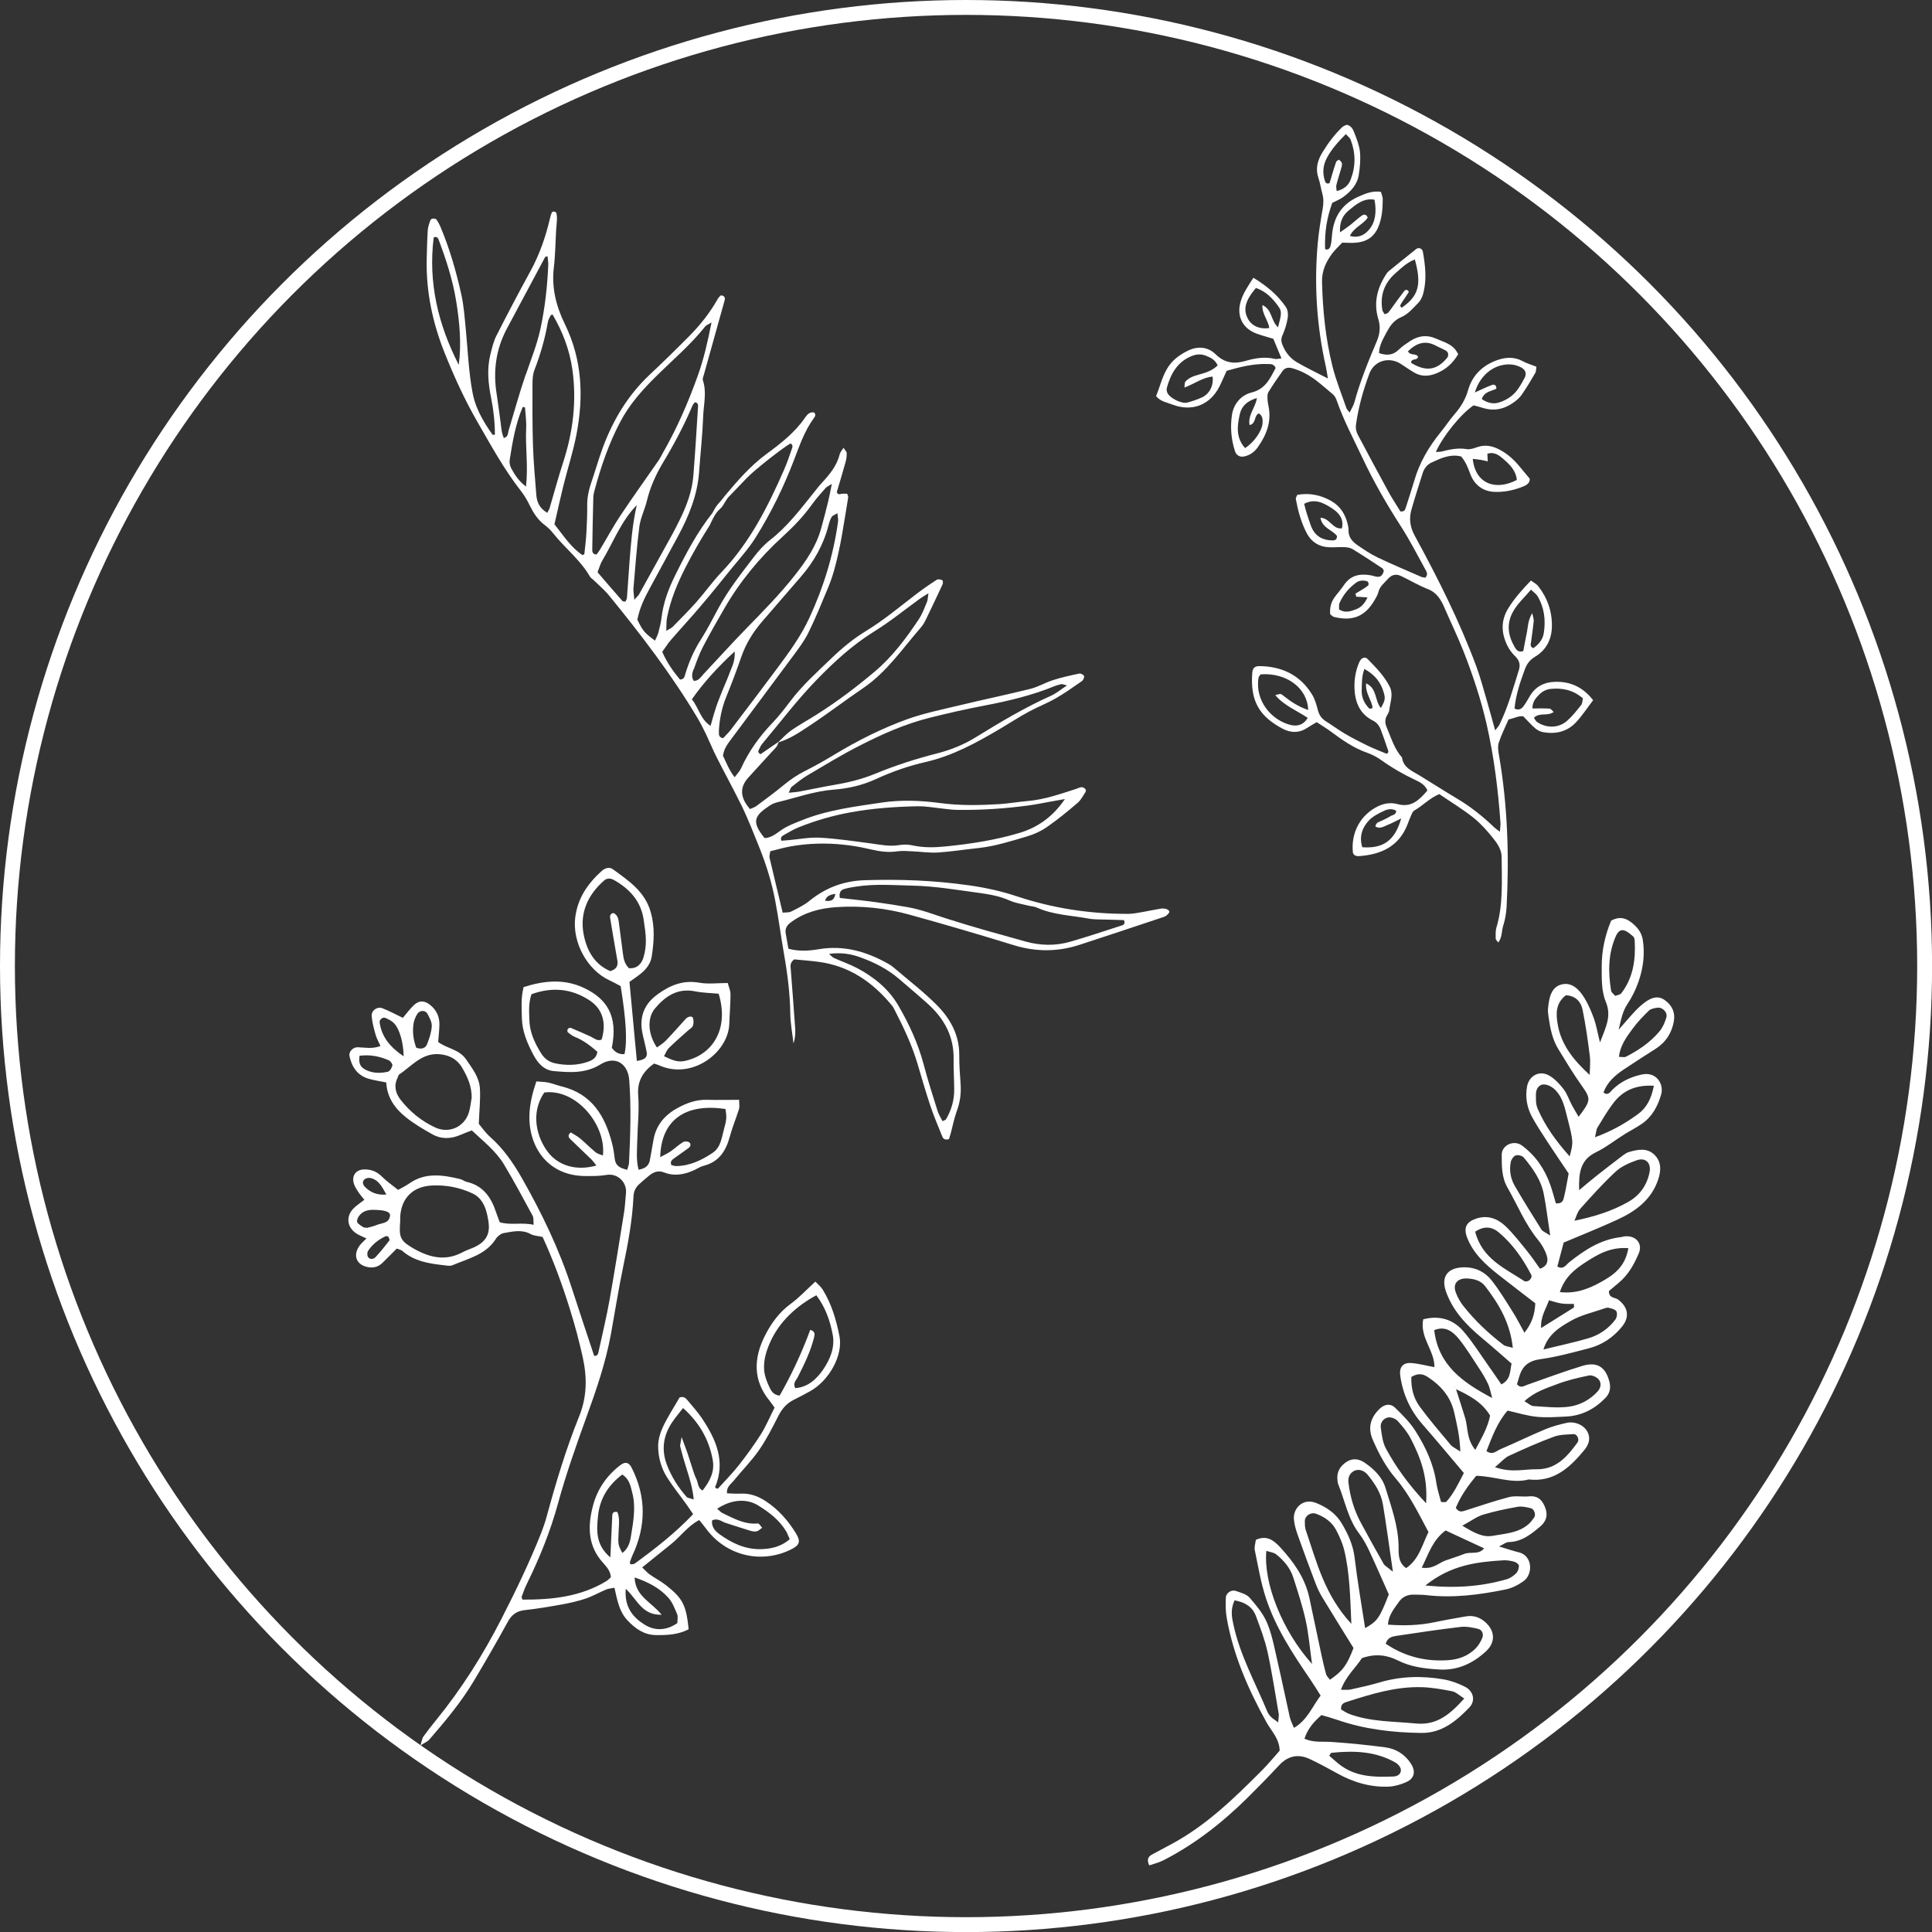 <?xml version="1.0" encoding="UTF-8"?>
<svg id="_レイヤー_1" data-name="レイヤー 1" xmlns="http://www.w3.org/2000/svg" viewBox="0 0 259.53 259.53">
  <rect x="0" y="0" width="259.53" height="259.53" fill="#333333" stroke="none"/>
  <defs>
    <style>
      .cls-1 {
        fill: #fff;
      }

      .cls-2 {
        fill: none;
        stroke: #fff;
        stroke-miterlimit: 10;
        stroke-width: 2px;
      }
    </style>
  </defs>
  <circle class="cls-2" cx="129.77" cy="129.77" r="128.77"/>
  <path class="cls-1" d="M178.97,27.23c-.76,2.14-1.03,3.89-.97,6.22.4.21.64-.09.71-.35.14-.47.18-.98.22-1.48.19-2.42,1.29-4.2,3.55-5.2.93-.41,1.86-.82,3.02-.65.09.34.26.69.25,1.04-.02,1.27-.1,2.53-.62,3.73-.57,1.32-1.59,1.94-2.95,2.06-.63.06-1.26,0-1.88,0-.48.52-.96.94-1.34,1.45-.84,1.14-1.41,2.34-1.37,3.85.1,3.83.48,7.62,1.41,11.33.48,1.91,1.23,3.74,1.87,5.6.06.17.21.3.43.59.25-.53.52-.93.64-1.38.77-2.83,1.88-5.53,3.02-8.23.42-1.01.5-1.94.19-2.96-.63-2.09-.19-4.02.94-5.83.13-.21.27-.44.46-.59,1.23-1.01,2.46-2,3.71-2.99.32-.25.81-.05.88.38.32,1.82.53,3.66.08,5.48-.12.48-.33,1-.66,1.34-.71.73-1.42,1.58-2.31,1.95-1.07.45-1.56,1.25-2.03,2.13-.43.82-.94,1.65-.97,2.71,1.01.35,1.86.31,2.65-.46.45-.44.99-.8,1.52-1.15,1.08-.71,2.24-.89,3.45-.35.87.39,1.82.63,2.5,1.34.21.22.35.5.52.76-.74,1.25-1.69,2.1-3,2.61-1.03.4-1.99.41-2.93-.14-.6-.35-1.17-.76-1.76-1.14-1.56-1.03-3.59-.48-4.25,1.29-.82,2.2-1.46,4.46-1.79,6.81-.08.55.03,1,.27,1.46,1.35,2.52,2.68,5.05,4.06,7.56.51.94,1.12,1.83,1.63,2.68.57.07.64-.27.74-.56.39-1.21.78-2.42,1.14-3.63.71-2.42,1.96-4.53,3.54-6.47.64-.79,1.2-1.65,1.86-2.41.84-.97,1.46-1.97,1.82-3.25.59-2.07,2.1-3.45,4.17-4.09,1.04-.32,2.12-.34,3.14.22.55.3,1.16.47,1.86.75-.05.28-.02.61-.16.85-.57.99-1.16,1.97-1.81,2.91-.28.41-.68.75-1.09,1.04-1.26.91-2.64,1.21-4.15.73-.42-.13-.85-.24-1.23-.34-1.72,1.17-4.09,4.09-5.07,6.26.29-.02.53,0,.75-.05,1.11-.28,2.21-.53,3.39-.33.46.08,1-.12,1.47-.28,1.04-.35,1.99-.15,2.93.34,1.04.54,1.88,1.29,2.62,2.17.48.58.96,1.16,1.45,1.74.04.53-.33.81-.73.99-1.3.55-2.7.86-4.09.78-1.49-.09-2.62-.94-3.16-2.39-.31-.84-.62-1.66-1.23-2.36-1.47-.37-2.75.24-4.01.83-.58.27-.98.81-1.17,1.44-.51,1.64-1.05,3.27-1.51,4.92-.33,1.2-.17,2.3.46,3.46,3.1,5.69,6.02,11.48,8.28,17.58.57,1.54.98,3.15,1.45,4.73.35,1.2.67,2.4,1.07,3.83.29-.38.46-.54.56-.74,1.16-2.35,1.84-4.87,2.62-7.35.24-.76.06-1.33-.51-1.88-.4-.39-.76-.87-1.01-1.37-.85-1.7-.93-3.39.11-5.07.84-1.36,1.89-2.52,3.04-3.72.39.3.75.47.96.74,1.26,1.61,1.9,3.45,1.85,5.49-.04,1.69-.76,3.11-2.23,3.99-.72.43-1.13.97-1.4,1.71-.63,1.71-1.22,3.44-1.39,5.27.53.27.92.08,1.2-.3.3-.41.56-.85.81-1.29.76-1.35,1.96-1.96,3.44-2,2.1-.06,3.78.75,5.11,2.47-.81,1.06-1.47,2.08-2.28,2.95-1.22,1.31-2.81,1.66-4.54,1.32-.35-.07-.72-.28-.99-.52-.52-.45-.98-.97-1.57-1.58-.58-.12-1.19.26-1.98.41-.44,1.02-.96,2.04-1.31,3.11-.17.51-.08,1.14.02,1.69,1.17,6.74,1.38,13.52,1.03,20.34-.05.88-.2,1.77-.47,2.61-.22.69-.11,1.49-.65,2.22-.17-.24-.35-.38-.35-.51,0-.5-.04-1.03.1-1.5.93-3.11.71-6.29.7-9.46,0-1-.57-1.83-1.16-2.56-.79-.98-1.65-1.96-2.63-2.74-1.44-1.14-3.02-2.1-4.59-3.17-1.3.55-2.22,1.56-3.37,2.22-.19.11-.3.39-.4.61-.18.4-.33.82-.49,1.24-1.18,3.01-3.61,4.08-6.61,4.27-.18.01-.36-.08-.51-.12-.09-.14-.21-.24-.22-.35-.29-2.7,1.03-5.11,3.41-6.25.84-.4,1.73-.51,2.6-.27,1.9.52,2.94-.62,4-1.83-.33-.77-.96-1.1-1.58-1.39-1.61-.76-3.15-1.64-4.61-2.68-.56-.4-1.2-.75-1.85-.98-1.84-.63-3.39-1.72-4.92-2.86-.6-.45-1.26-.83-1.91-1.27-.46.27-.84.48-1.2.72-1.12.76-2.26.76-3.42.14-2.97-1.6-4.34-3.55-4.04-7.49.05-.65.35-.91.99-.9,3.01.04,5.44,1.2,7.04,3.81.39.63.6,1.39.79,2.12.17.66.51,1.13,1.08,1.49.86.54,1.68,1.15,2.55,1.66.98.58,2,1.1,3.03,1.6.85.41,1.74.75,2.58,1.1.37-.22.18-.47.11-.68-.28-.84-.57-1.68-.89-2.52-.2-.55-.52-.99-1.08-1.27-1.81-.9-2.42-2.57-2.47-4.4-.03-1.18.17-2.41.69-3.53.23-.49.73-.69,1.06-.35,1.11,1.13,2.23,2.26,2.97,3.7.55,1.07.07,2.12-.04,3.17-.03.24-.16.48-.29.7-.33.54-.3,1.06-.06,1.63.6,1.39,1.01,2.88,2.06,4.05.17,1.35,1.3,1.77,2.27,2.36,1.73,1.06,3.45,2.16,5.19,3.2,1.81,1.08,3.44,2.39,4.96,3.85.17.16.37.29.73.56.03-.56.1-.91.07-1.26-.32-4.44-.87-8.85-1.86-13.2-.77-3.35-1.86-6.61-3.11-9.8-.77-1.95-1.69-3.84-2.52-5.76-.48-1.12-1.03-2.1-2.29-2.59-1.23-.48-2.38-1.18-3.59-1.75-.64-.3-1.22-.19-1.72.37-.5.57-1.13,1.02-1.32,1.83-.09.36-.3.7-.49,1.03-1.26,2.2-2.96,2.9-5.47,2.27-.17-.04-.3-.21-.5-.36-.08-.83.1-1.61.6-2.29.41-.56.88-1.08,1.27-1.66.87-1.29,2.11-1.52,3.52-1.29.25.04.49.12.74.18.66.16.93-.21,1.07-.76-.06-.12-.09-.28-.18-.34-1.32-.87-2.64-1.75-3.99-2.57-.3-.19-.71-.26-1.07-.28-.63-.03-1.27.03-1.91.02-1.47-.01-2.58-.67-3.24-1.97-.73-1.42-1.14-2.96-1.43-4.52-.03-.16.12-.34.2-.56,1.64-.29,3.18.03,4.58.84,1.14.65,1.85,1.72,2.17,3.01.08.31.14.63.13.94-.01.95.56,1.53,1.26,2.01.84.57,1.69,1.15,2.6,1.59,1.95.93,3.94,1.77,5.92,2.63.17.07.36.08.54.11.45-.45.12-.87-.07-1.23-1.04-1.89-2.02-3.81-3.19-5.63-1.93-2.99-3.7-6.07-5.22-9.3-1.19-2.53-2.51-5-3.43-7.65-.1-.29-.26-.61-.49-.8-1.41-1.18-2.74-2.48-4.49-3.18-.35-.14-.71-.28-1.08-.37-.46-.11-.91-.02-1.2.38-.66.93-1.31,1.88-1.91,2.85-.15.24-.13.61-.12.92.01.38.09.76.16,1.13.37,2.02-.33,3.75-1.47,5.36-.46.65-1.07,1.08-1.85,1.24-.55.11-1.03-.16-1.2-.68-.53-1.6-.66-3.26-.42-4.89.21-1.48,1.22-2.67,2.62-3.02,1.91-.47,2.51-1.92,3.25-3.3-.22-.54-.63-.52-.99-.53-1.93-.08-3.77.39-5.59.91-.36.77-.65,1.48-.99,2.15-1.26,2.45-3.66,3.38-6.25,2.4-.75-.29-1.61-.4-2.24-1.14.49-1.21.78-2.48,1.45-3.65.68-1.18,1.7-1.91,2.82-2.46,1.28-.64,2.69-.55,3.73.48,1.21,1.19,2.5,1.33,4.02.89,1.29-.38,2.59-.59,3.94-.27.23.05.49-.03.88-.07-.39-.94-.74-1.79-1.09-2.63-.78-.24-1.52-.43-2.24-.69-1.82-.67-2.66-2.22-2.21-4.09.3-1.24,1.04-2.27,1.77-3.42,1.77,1.08,3.27,2.31,4.38,3.95.25.38.31.99.23,1.46-.13.8-.38,1.6-.71,2.34-.18.4-.18.73-.06,1.08.37,1.06,1.03,1.94,1.97,2.5,1.3.77,2.68,1.41,4.2,2.2-.11-.65-.18-1.14-.28-1.61-1.22-5.44-1.58-10.94-1.09-16.48.14-1.58.4-3.15.67-4.71.12-.71.14-1.38-.06-2.07-.19-.67-.27-1.37-.5-2.02-.44-1.25-.15-2.35.5-3.44.76-1.26,1.63-2.42,2.69-3.44.17-.16.43-.23.6-.31.68.15.86.68,1.04,1.13.32.82.66,1.68.74,2.54.09,1,0,2.04-.16,3.04-.2,1.34-1.09,2.27-2.14,3.03-.4.29-.89.47-1.46.77ZM175.73,95.37c-.09-2.96-2.95-5.05-6.4-4.78-.09.14-.24.29-.27.46-.5,3.07,1.73,5.69,4.28,6.33.87.22,1.74.05,2.33-.95-1.51-1-3.18-1.65-4.36-3.05.69-.2.71-.22,1.02.02.99.79,2.02,1.51,3.4,1.97ZM159.11,52.05c.05-.43.01-.64.1-.75.47-.56,1.12-.78,1.81-.97.9-.25,1.8-.51,2.55-1.24-.33-.76-.93-1.05-1.59-1.31-.64-.25-1.23-.21-1.85.03-1.97.77-2.86,2.4-3.39,4.3-.06.22,0,.52.11.73.38.69,1.91,1.43,2.63,1.24.67-.18,1.34-.4,1.97-.69,1.04-.49,1.6-1.6,1.44-2.8-1.29.1-2.33.91-3.77,1.47ZM205.82,82.34c.11.54.23.82.21,1.08-.09.94-.24,1.88-.36,2.82-.03.28-.2.62.31.83.71-.5,1.27-1.14,1.41-2.07.26-1.74.06-3.42-.87-4.95-.18-.29-.5-.49-.86-.84-.84,1.01-1.74,1.8-2.35,2.85-.98,1.67-.76,3.28.16,4.86.2.34.49.78,1.16.54.14-.75.27-1.55.45-2.35.18-.83.13-1.73.76-2.77ZM206.05,96.42c.14.19.24.43.41.56,1.28.87,2.91.85,4.05-.15.71-.62,1.3-1.38,1.89-2.12.17-.22.16-.58.24-.89-1.29-1.13-2.73-1.43-4.31-1.28-.6.06-1.1.31-1.52.72-.5.49-.96,1-.96,1.91.81,0,1.56-.03,2.31.02.17.01.33.26.55.45-.86.63-1.91,0-2.67.8ZM198.13,52.72c.89-.4,1.56-.74,2.27-1,.3-.11.63-.03.61.5-.67.34-1.61.36-1.96,1.38.63.46,1.41.69,2.11.52.77-.19,1.57-.61,2.14-1.15.63-.59,1.07-1.4,1.49-2.18.36-.67.1-1.2-.63-1.52-.29-.13-.6-.23-.91-.28-2.23-.31-4.39,1.21-5.13,3.74ZM190.05,34.86c-1.13.44-1.83,1.18-2.58,1.83-1.49,1.3-2.11,2.96-1.78,4.94.03.21.21.4.31.58.22-.09.37-.1.45-.18.21-.23.39-.49.57-.75.52-.71,1.04-1.44,1.58-2.14.15-.19.37-.37.66.06-.14.22-.3.48-.47.73-.17.26-.37.51-.53.79-.11.2-.31.43.05.61,2.25-1.57,2.69-3.08,1.75-6.47ZM179.55,25.67c.98-.24,1.58-.74,1.89-1.55.69-1.79.68-3.58-.01-5.36-.1-.26-.37-.44-.64-.75-1.03,1.03-1.9,2-2.53,3.17-.54,1-.64,2.04-.28,3.12.08.25.22.45.62.3.09-.31.2-.67.31-1.03.18-.6.35-1.21.57-1.81.05-.14.37-.32.4-.3.17.14.38.34.39.53.02.3-.11.61-.19.91-.19.67-.41,1.33-.57,2-.05.21.03.45.05.77ZM199.86,61.98c-.37-.08-.66-.17-.96-.21-.34-.06-.69-.08-1.06-.13.34,3.38,3.1,4.32,5.92,2.83-.11-1.22-.91-2.03-1.76-2.77-.61-.53-1.27-1.06-2.2-.74.02.3.03.6.05,1.02ZM188.23,109.94c-.8.39-1.28.66-1.78.85-.53.21-1.08.62-1.69.23.09-.59.53-.6.85-.77.39-.21.81-.37,1.17-.61.28-.18.77-.15.77-.73-.53-.32-1.12-.23-1.61,0-.73.35-1.51.73-2.05,1.3-.94,1-1.32,2.23-.89,3.6,2.8.21,4.39-.89,5.23-3.88ZM171.68,43.96c.45-1.67.53-2.11.11-2.71-.79-1.14-1.74-2.12-3.08-2.57-1.46,1.74-1.74,2.89-1.07,4.15.52.96,1.58,1.43,2.86,1.24-.11-1.02-.98-1.85-.92-3.09,1.34.6,1.1,2.07,2.1,2.99ZM177.39,69.55c1.26.05,1.62,1.58,2.87,1.43.33-1.35-.52-2.2-1.46-2.78-1.02-.64-2.18-1.28-3.61-.52.24,1.03.56,1.97.9,2.92.49,1.37,1.5,1.97,2.9,2,.34,0,.62-.1.61-.6-.59-.82-1.98-1.03-2.22-2.44ZM181.34,31.69c1.16.33,1.97-.13,2.58-.85.83-.97,1.03-2.4.72-4.01-1.48-.27-2.52.66-3.51,1.48-.78.65-1.21,1.58-1.12,2.9.55-.39.95-.65,1.33-.95.55-.43,1.05-.92,1.63-1.32.26-.18.62-.16.75.31-.61.91-1.83,1.28-2.38,2.43ZM169.1,55.53c-.67.29-.33,1.38-1.24,1.57-.26-1.36.81-2.36.98-3.63-1.28.38-2.03,1.06-2.28,2.11-.38,1.62-.56,3.22.69,4.61,1.17-.73,2.29-2.3,2.35-3.34.03-.49.02-1.02-.51-1.32ZM189.13,47.2c.39.66,1.15.18,1.36.76-.14.52-.95.12-.93.78,1.95,1.21,3.43,1.02,4.81-.64.26-.31.23-.78-.13-.99-.43-.26-.91-.43-1.35-.67-1.45-.78-2.63-.35-3.76.76ZM182.18,80.15c-.03-.14-.06-.28-.09-.41.31-.18.61-.36.91-.55.26-.16.53-.33.77-.52.07-.06.09-.24.06-.35-.03-.1-.13-.24-.22-.26-.5-.12-1-.11-1.44.21-.98.72-1.74,1.63-2.23,2.74-.11.25-.04.59-.06.86.83.52,1.55.25,2.25-.01.73-.27,1.2-.8,1.57-1.61-.59-.04-1.06-.07-1.53-.1ZM183.28,89.86c-.39,1.07-.32,1.96-.36,2.82-.04.86.25,1.61.8,2.26.14.17.31.43.66.13-.12-1.05-1.01-1.96-.86-3.27,1.51.69,1.13,2.36,1.98,3.3.57-1.01.62-1.25.37-2.11-.39-1.32-1.15-2.34-2.59-3.13Z"/>
  <path class="cls-1" d="M84.56,131.93c.33,3.54.66,7.07.99,10.59,1.08-.17,1.44-.48,1.32-1.18-.16-.91-.43-1.8-.6-2.71-.39-2.11.32-3.8,2.05-5.05,1.67-1.22,3.44-1.96,5.62-1.57,1.19.21,2.45.04,3.82.04.13.51.37,1.01.37,1.51,0,1.31-.12,2.62-.16,3.94-.11,3.88-4.99,7.6-9.42,5.61-.2-.09-.42-.15-.7-.24-1.46,1.07-2.27,2.32-2.12,4.28.16,1.99-.08,4-.12,6.01-.03,1.29-.18,2.59.17,3.97.87-.15,1.38-.51,1.52-1.29.17-.91.33-1.82.49-2.74.35-1.98,1.53-3.34,3.25-4.27,1.23-.67,2.52-1.14,3.97-1.09,1.38.04,2.76,0,4.28,0,0,.52.08.9-.01,1.22-.39,1.25-.9,2.46-1.24,3.72-.52,1.92-1.45,3.4-3.51,3.92-.44.11-.84.38-1.26.58-1.31.6-2.66.86-4.05.32-.75-.29-1.36-.1-1.94.36-.48.38-.95.79-1.41,1.21-.48.43-.74.97-.77,1.63-.15,3.18-.72,6.29-1.37,9.39-.63,3.02-1.11,6.07-1.66,9.11-.7,3.82-1.95,7.47-3.27,11.1-1.39,3.85-2.76,7.71-3.84,11.66-1.02,3.73-2.47,7.32-4.18,10.79-.27.55-.48,1.13-.69,1.71-.04.12.06.28.09.42,3.97.02,7.85-.38,11.33-2.52.19-.12.34-.3.55-.49-.04-.83-.59-1.42-1.08-1.97-2.05-2.28-2.04-4.93-1.32-7.64.59-2.23,1.85-4.07,3.71-5.47.63-.47,1.11-.36,1.48.37,1.99,3.92,1.95,7.87.09,11.82-.13.28-.22.57-.32.86-.02.06.03.14.07.3.19-.03.43,0,.57-.1,2.74-2,5.42-4.08,7.85-6.64-.35-.52-.63-.95-.94-1.37-.85-1.19-1.78-2.33-2.56-3.57-.8-1.26-1.19-2.72-1.2-4.19,0-.89.29-1.84.67-2.65.66-1.38,1.51-2.67,2.21-3.9.62-.19.87.14,1.11.43.64.78,1.32,1.52,1.88,2.35,1.91,2.84,3.23,5.83,1.78,9.28.12.11.16.18.22.19.07.01.17,0,.21-.05.93-1.03,1.91-2.02,2.77-3.11,1.05-1.34,2.05-2.72,2.96-4.15.69-1.1,1.2-2.33,1.83-3.57-.25-.35-.45-.66-.69-.95-2.24-2.75-2.11-5.72-.62-8.68.83-1.65,1.9-3.16,3.46-4.3,1.16-.85,2.16-1.93,3.33-3,.38.4.74.68.97,1.05,1.21,1.93,1.84,4.1,2.27,6.3.5,2.56-1.4,5.95-3.92,7.36-.74.42-1.5.8-2.26,1.19-.93.47-1.55,1.2-2.03,2.14-.8,1.58-1.61,3.18-2.62,4.63-1.01,1.45-2.28,2.72-3.4,4.1-.37.45-.97.81-.88,1.67.6.02,1.19.07,1.78.04,1.28-.06,2.36.31,3.45,1.03,1.73,1.15,3.02,2.64,4.07,4.37.61,1.02.44,1.51-.58,2.04-4.06,2.08-8.86.93-11.56-2.77-.26-.36-.56-.7-.89-1.12-1.56.82-2.5,2.2-3.74,3.2-1.26,1.02-2.52,2.03-3.92,3.16.39.37.67.71,1.01.95.69.49,1.46.88,2.12,1.39,2.33,1.82,2.77,2.7,3.11,5.97-1.38.73-2.91.81-4.44.78-1.56-.03-2.74-.87-3.79-1.99-1.12-1.19-1.36-2.73-1.74-4.37-.45.09-.81.12-1.13.25-.93.39-1.81.9-2.76,1.22-1.02.34-2.08.58-3.13.77-1.67.3-3.35.59-5.04.77-1.12.12-1.77.65-2.3,1.63-1.44,2.64-2.96,5.25-4.5,7.84-1.71,2.87-3.84,5.42-6.02,7.93-.21.25-.56.38-1.18.78.21-.67.24-.98.4-1.2.54-.75,1.12-1.48,1.7-2.2,3.43-4.21,6.3-8.76,8.78-13.6,1.94-3.79,3.78-7.61,5.35-11.57.28-.72.53-1.45.73-2.19,1.24-4.55,2.59-9.07,4.36-13.44,1.06-2.63,1.08-5.24.49-7.91-.48-2.19-1.06-4.36-1.73-6.49-1.03-3.32-2.23-6.58-3.67-9.71-.57-.13-1.14-.14-1.59-.38-1.2-.66-2.42-.35-3.62-.14-.4.07-.85.43-1.07.78-1.37,2.15-3.72,2.64-5.83,3.54-.33.14-.77.05-1.15,0-2.01-.22-3.99-.53-5.6-1.94-.16-.14-.41-.17-.73-.3-.64.64-1.27,1.3-1.93,1.93-.53.51-1.16.7-1.91.57-1.57-.28-2.11-1.57-1.15-2.9.22-.3.51-.54.92-.96-.45-.21-.78-.34-1.1-.51-1.52-.81-1.78-2.45-.56-3.6.39-.37.84-.66,1.38-1.08-.29-.36-.57-.68-.81-1.04-.22-.32-.42-.65-.56-1.01-.42-1.14.21-2.04,1.41-2.03.88,0,1.63.28,2.29.94.65.65,1.41,1.17,2.2,1.81.53-.3,1.02-.53,1.45-.83,2.18-1.56,4.53-1.19,6.9-.62.3.07.55.3.85.37,2.23.5,3.31,2.09,3.97,4.11.14.44.32.86.49,1.32,1.46.43,2.93-.02,4.55.34-.05-.54.02-.94-.14-1.22-1.25-2.31-2.49-4.63-3.84-6.88-1.09-1.81-2.76-3.1-4.33-4.58-.54.21-1.04.39-1.52.6-1.28.56-2.58.6-3.8-.09-1.21-.68-2.42-1.39-3.5-2.25-1.49-1.18-2.57-2.68-2.67-4.7-.91-.19-1.67-.29-2.4-.51-1.49-.45-2.23-1.58-2.54-3.03-.12-.59.46-1.21,1.11-1.19.98.03,1.96.26,3.05-.17-.25-.57-.52-1.04-.66-1.54-.23-.81-.45-1.64-.52-2.47-.06-.75.73-1.33,1.44-1.06.93.35,1.81.85,2.75,1.29.46-.54.91-1.16,1.45-1.68.73-.71,1.49-.67,2.27-.01.83.69,1.22,1.59,1.19,2.66-.02.76-.11,1.52-.17,2.27,1.22.91,2.82.98,3.74,2.32.84,1.23,1.78,2.41,1.87,3.92.09,1.44-.08,2.9-.15,4.75.35.41.87,1.19,1.55,1.79,1.77,1.57,3.08,3.48,4.23,5.49,2.68,4.71,5.03,9.58,6.7,14.75.99,3.06,2.01,6.11,3.02,9.15.51.03.54-.35.6-.61.51-2.34,1.07-4.67,1.49-7.03.69-3.88,1.3-7.77,1.93-11.66.13-.84.16-1.69.25-2.53.17-1.49-1.13-2.74-2.6-2.48-.91.16-1.85.15-2.77.15-5.36.02-7.87-4.25-7.58-8.56.09-1.37.43-2.73.91-4.15.58.05,1.11.05,1.62.16.6.12,1.18.37,1.78.51,4.06.99,5.85,3.98,6.79,7.71.17.67.27,1.37.35,2.05.12.95.76,1.23,1.67,1.44.1-.38.23-.65.24-.93.18-3.71.31-7.42.03-11.12-.17-2.26-1.91-3.32-3.86-2.11-2.03,1.26-4.14,1.09-6.28.9-1.37-.12-2.19-1.14-2.77-2.25-.79-1.5-1.46-3.07-1.51-4.83-.04-1.38-.14-2.76.23-4.2,2.76-.88,5.45-1.15,8.13.12,2.97,1.41,4.61,3.69,3.72,8.03.41.58.95.92,1.7.85.39-1.66.23-4.57-.51-9.13-.44-.23-.96-.53-1.51-.78-3-1.4-4.98-5.09-4.6-8.38.31-2.63,1.67-4.6,3.56-6.31.46-.41,1.05-.56,1.49-.24,2.12,1.54,4.32,2.99,5.1,5.77.57,2.01.44,3.98.13,5.97-.15.95-.73,1.7-1.48,2.3-.47.38-.98.72-1.54,1.12ZM53.76,164.05c-.16,2.08-.04,2.56,1.55,3.52,2.12,1.27,4.37,1.95,6.78.67.34-.18.69-.33,1.05-.46,2.82-1.04,2.73-2.67,2.32-4.54-.26-1.19-.76-2.36-2.02-2.94-1.71-.79-3.52-1.14-5.39-1.05-2.57.12-4.13,1.66-4.29,4.19-.01.23,0,.46,0,.62ZM71.39,133.56c-.41,1.26-.31,2.33-.28,3.4.03,1.68.71,3.13,1.57,4.52.42.69,1.03,1.16,1.81,1.34,1.53.34,3.07.32,4.55-.21.57-.2,1.1-.53,1.21-1.32-.92-.8-1.87-1.54-3.03-2-.34-.14-.65-.38-.94-.62-.08-.06-.08-.31-.02-.41.06-.11.28-.23.37-.2.92.38,1.83.78,2.73,1.19.47.22.87.65,1.46.4.67-2.23.14-4.11-1.61-5.26-2.41-1.58-4.99-1.85-7.8-.84ZM63.36,147.53c.04-1.56-.56-2.89-1.31-4.15-.67-1.13-1.75-1.67-3.06-1.77-2.34-.17-3.69,1.61-5.37,2.73-.11.07-.13.27-.2.41-.55,1.1-.3,2.1.41,3.01,1.25,1.59,2.8,2.85,4.64,3.7,1.81.84,3.83-.03,4.48-1.91.22-.64.27-1.34.4-2.01ZM109.67,173.99c-2.83,1.52-4.93,3.61-6.09,6.05-.6,1.27-1.04,2.61-.93,4.02.06.74.34,1.5.66,2.18.24.52.52,1.14,1.42,1.24,1.61-2.83,2.99-5.78,4.11-8.84.65.19.62.58.53.96-.46,1.89-1.31,3.62-2.18,5.35-.22.44-.73.84-.36,1.52,1.69-.12,2.85-1.21,3.71-2.44.96-1.39,1.66-3.03,1.31-4.8-.36-1.81-.94-3.57-2.18-5.22ZM84.48,130.06c1.09.09,1.7-.56,1.98-1.51.21-.73.31-1.52.3-2.28-.01-.92-.17-1.84-.3-2.76-.38-2.5-1.92-4.14-4.03-5.32-.44-.24-.9-.24-1.29.1-2.18,1.92-3.28,4.33-2.74,7.21.41,2.16,1.44,4.04,3.58,4.95.82-.24,1.08-.71.95-1.44-.33-1.9-.66-3.79-.97-5.7-.05-.32.05-.61.47-.66.64.33.66.96.74,1.56.17,1.3.34,2.6.51,3.9.09.69.22,1.37.79,1.93ZM89.22,141.89c1.63.81,2.19.83,3.38.47,3.11-.93,5.37-4.14,3.94-8.87-1.03-.1-2.11-.11-3.16-.32-2.37-.48-4.04.67-5.41,2.32-1.09,1.31-.9,3.52.28,5.22.41-.31.87-.58,1.22-.95.91-.94,1.77-1.94,2.65-2.9.32-.35.88-.41.97-.1.1.32.1.74-.02,1.05-.1.26-.43.42-.65.63-.86.77-1.74,1.52-2.56,2.33-.3.29-.45.74-.67,1.12ZM80.12,156.57c-.27-.33-.47-.62-.71-.86-.94-.91-1.9-1.8-2.83-2.72-.21-.21-.36-.52.1-.87.39.25.86.49,1.26.82.71.59,1.35,1.26,2.07,1.85.25.21.62.28.98.43.47-4.12-3.62-9.03-7.88-8.46-1.9,2.8-.99,6.04.47,7.97,1.45,1.91,3.92,2.59,6.55,1.83ZM88.69,155.44c.65-.35,1.06-.53,1.42-.79.57-.4,1.07-.88,1.66-1.24.2-.12.63-.09.82.05.28.21.17.56-.11.77-.62.46-1.26.88-1.88,1.34-.3.22-.64.44-.41.94.2.04.43.13.65.13,1.84-.02,3.44-.8,4.91-1.79,1.1-.74,1.2-2.09,1.53-3.27.12-.44.25-.9.28-1.35.03-.43-.06-.86-.1-1.25-5.4-.83-8.66,1.49-8.77,6.46ZM91.75,189.15c-.55.71-1.04,1.28-1.46,1.91-1.2,1.78-1.47,3.7-.7,5.72.61,1.59,1.51,3.02,2.64,4.3.15.17.49.18.96.34-.16-1.6-.58-2.9-.99-4.2-.3-.95-.58-1.91-.82-2.88-.06-.23.06-.5.18-1.3.39,1.07.6,1.61.79,2.16.2.58.37,1.17.57,1.76.2.58.35,1.19.63,1.73.25.49.16,1.21.83,1.53.99-1.27,1.65-2.53,1.36-4.11-.5-2.74-1.8-5.01-3.98-6.96ZM96.35,202.68c.31.26.46.45.65.55,1.52.72,3,1.59,4.8,1.42.17-.02.39.37.58.57-.23.17-.45.41-.71.48-.28.07-.62.01-.91-.08-1.1-.33-2.19-.7-3.29-1.05-.56-.18-1.05-.69-1.81-.33-.12.85.39,1.42,1,1.86,1.65,1.19,3.45,2.05,5.55,2,1.39-.03,2.7-.33,3.88-1.33-.2-.44-.32-.79-.51-1.11-.91-1.49-2.25-2.51-3.7-3.41-1.57-.98-3.59-.86-5.54.42ZM81.99,209.2c.09-2.13.17-3.89.26-5.64.02-.34.19-.56.69-.44.33.83.2,1.74.16,2.64-.08,1.73-.09,1.73.5,2.85.76-.54,1.02-1.38,1.14-2.15.32-1.97.71-3.96.19-5.95-.22-.85-.36-1.81-1.34-2.43-1.91,1.43-3.03,3.26-3.26,5.59-.19,1.91-.34,3.84,1.65,5.53ZM84.06,213.42c-.22,2.48.99,3.88,2.59,4.86,1.37.83,2.92.75,4.34-.25,0-.42.11-.85-.02-1.17-.32-.77-.63-1.6-1.17-2.21-1.17-1.32-2.7-2.12-4.55-2.75.08,2.53,2.25,3.3,3.63,5.01-2.66.09-3.28-2.07-4.82-3.48ZM55.92,140.74c.71.27,1.24.06,1.45-.47.31-.77.58-1.6.63-2.42.03-.55-.31-1.16-.59-1.68-.27-.5-1.04-.48-1.35.03-.23.38-.43.82-.5,1.25-.19,1.15-.03,2.27.36,3.3ZM54.22,141.89c-.02-1.86-.56-3.69-1.3-4.45-.3-.31-.74-.52-1.15-.7-.35-.16-.83.22-.77.61.27,1.94,1.38,3.29,3.22,4.55ZM48.3,141.83c-.18,1.03.16,1.57.86,1.9.94.46,1.95.46,2.94.24.27-.06.54-.53.61-.85.04-.18-.25-.58-.47-.68-1.21-.53-2.47-.8-3.94-.62ZM49.29,164.94c.31-.09.84-.18,1.33-.39.67-.28,1.63-.19,1.77-1.21.08-.55-.61-.79-2.15-.82-.82-.02-1.54.16-2.03.85-.16.23-.32.64-.21.83.16.29.54.46.83.67.05.04.15.02.45.06ZM52.13,166.1c-.14-.02-.23-.07-.29-.05-.98.44-1.81,1.09-2.4,1.99-.13.2-.13.63,0,.82.26.38.74.29,1,.02.67-.71,1.28-1.48,1.88-2.26.07-.09-.12-.37-.18-.53ZM51.9,160.47c-.53-.94-.97-1.94-2.1-2.22-.25-.06-.62,0-.82.16-.35.28-.25.72.02,1,.75.78,1.69,1.16,2.9,1.06Z"/>
  <path class="cls-1" d="M201.41,207.75c1.09.33,1.84.59,2.6.77,1.89.46,1.93,2.93.69,3.85-.71.52-1.57.96-2.42,1.14-3.55.73-7.12,1.19-10.76.76-.5-.06-1.01-.04-1.51-.06-.86-.03-1.58.24-2.09.97-.62.89-1.37,1.72-1.48,3.06,2.2.17,4.27.1,6.34-.34,1.38-.29,2.77-.53,4.16-.77.95-.16,1.8.1,2.53.73,1.35,1.15,1.47,2.72.18,3.93-1.75,1.64-3.82,2.62-6.28,2.48-1.92-.11-3.82-.33-5.57-1.21-1.51-.76-3.06-.95-4.85-.32-.82,1.28-2.15,2.41-2.82,4.25.58-.01.96.04,1.32-.04,1.28-.28,2.56-.56,3.82-.93,2.86-.86,5.76-.93,8.68-.42.97.17,1.94.53,2.83.98,1.14.56,1.48,1.87.6,2.79-1.75,1.82-3.7,3.46-6.45,3.42-3.85-.05-7.64-.49-11.3-1.76-.66-.23-1.33-.41-2.12-.64-.98.88-1.83,1.78-2.28,3.18,1.27.55,2.46.35,3.64.43,2.4.16,4.81.41,7.19.72,1.45.19,2.65.92,3.47,2.19.68,1.04.48,2.01-.64,2.49-.72.32-1.53.56-2.31.6-2.47.11-4.77-.57-6.93-1.77-1.23-.68-2.47-1.36-3.74-1.95-1.55-.71-2.92-.41-4.1.87-1.37,1.47-2.78,2.91-4.21,4.33-3.39,3.35-7.1,6.27-11.36,8.44-.59.3-1.25.45-1.86.66-.35-.76-.16-1.16.34-1.44.88-.48,1.77-.95,2.65-1.42,4.68-2.51,8.43-6.17,12.13-9.88.85-.85,1.61-1.78,2.4-2.67-.03-1.61-1.11-2.62-1.78-3.83-2.45-4.43-4.47-9.02-5.34-14.05-.15-.88-.15-1.8-.11-2.69.03-.62.76-1.09,1.33-.89.65.23,1.44.43,1.86.91.91,1.05,1.86,2.18,2.38,3.45.68,1.66.99,3.47,1.4,5.23.57,2.45,1.07,4.92,1.62,7.37.11.46.34.9.56,1.44,1.79-1.05,2.42-2.79,3.58-4.34-.47-.74-.93-1.5-1.43-2.23-2.34-3.42-4.61-6.89-5.91-10.84-.69-2.09-1.05-4.3-1.5-6.46-.09-.45.09-.96.14-1.39,1.54-.71,2.51.18,3.3,1.03,1.78,1.94,3.3,4.07,3.88,6.73.55,2.56,1.08,5.12,1.63,7.68.19.88.39,1.77.64,2.64.08.26.33.48.51.71,1.7-1.17,2.27-1.93,3.16-4.26-1.37-2.22-2.81-4.52-4.21-6.83-.36-.6-.66-1.24-.91-1.9-.82-2.17-1.63-4.34-2.4-6.52-.23-.66-.43-1.35-.49-2.04-.13-1.43,1.19-2.93,3.02-2.18,1.46.59,2.66,1.45,3.45,2.8.81,1.39,1.48,2.82,1.68,4.48.38,3.18.93,6.35,1.42,9.52,1.65-.93,1.94-1.35,3.18-4.53-.89-1.98-1.72-3.92-2.62-5.83-.38-.82-.82-1.63-1.36-2.34-1.51-1.98-1.91-4.42-2.82-6.64-.07-.18-.08-.39-.1-.59-.11-1,.31-1.75,1.11-2.33.86-.62,1.75-.51,2.54.03,1.26.86,2.37,1.93,2.82,3.44.76,2.5,1.67,4.96,1.74,7.64.03,1.06-.14,2.26,1.01,3.09,1.72-1.15,2.14-3.07,3.01-4.85-1.33-2.47-2.53-5.01-4.39-7.18-1.33-1.55-2.27-3.32-3.08-5.18-.7-1.58-.36-2.93.84-4.13.67-.67,1.47-.85,2.14-.21,1.01.97,2.02,1.99,2.76,3.16,1.35,2.13,2.42,4.41,2.79,6.97.13.87.42,1.72.63,2.54.36-.01.63.06.71-.04,1.02-1.13,1.63-2.48,2.35-3.86-1.93-2.28-3.72-4.44-5.57-6.55-1.64-1.88-2.62-4.04-2.97-6.5-.17-1.15.35-1.8,1.47-1.72.99.07,1.96.34,3.12.55.03-2.23-1.99-3.97-1.51-6.42,2.14-.56,3.99-.03,5.4,1.6,1.25,1.44,2.26,3.08,3.37,4.64.57.8,1.12,1.62,1.73,2.5,1.27-.65,1.14-1.71,1.37-2.8-1.35-1.17-2.69-2.36-4.07-3.51-2.03-1.7-3.81-3.56-4.73-6.14-.68-1.91.1-3.14,2.13-3.27,1.65-.1,3.01.52,3.99,1.75,1.06,1.33,1.94,2.81,2.85,4.25.53.83.97,1.71,1.56,2.78,1-1.27,1.39-2.45,1.46-3.96-1.62-1.25-3.28-2.51-4.93-3.81-1.75-1.38-3.4-2.86-4.23-5.01-.51-1.35-.1-2.11,1.22-2.55,1.53-.51,2.84-.01,3.9.98,1.09,1.03,2.01,2.24,2.96,3.41.62.76,1.17,1.59,1.71,2.34,1.07-.37,1.11-1.14.9-1.79-.24-.75-.67-1.48-1.17-2.09-1.74-2.13-2.75-4.67-4.1-7.02-.79-1.38-.77-2.91-.77-4.41,0-1.3,1.63-2.03,2.7-1.25,1.84,1.35,3.08,3.17,3.83,5.31.3.84.51,1.71.74,2.47.98.08,1.02-.53,1.12-.95.24-.97.39-1.97.6-3.06-.94-1.41-1.91-2.81-2.84-4.24-.71-1.1-1.44-2.19-2.07-3.34-.69-1.27-.94-2.67-.68-4.1.27-1.47,1.67-2.22,2.97-1.48.75.43,1.4,1.13,1.94,1.83.48.63.74,1.43,1.11,2.14.27.51.58,1,.91,1.57,1.7-2.22,1.66-2.42.38-4.23-1.11-1.56-2.09-3.2-3.09-4.83-.81-1.31-1.11-2.8-1.32-4.3-.06-.4-.12-.81-.08-1.2.14-1.33.36-2.83,1.8-3.21,1.42-.38,2.44.73,3.14,1.89.51.85.9,1.79,1.24,2.73.3.84.44,1.73.8,3.17.82-2.15,1.58-3.55.77-5.5-.59-1.42-.54-3.15-.54-4.75,0-2.12.46-4.19,1.27-6.12.96-.53,1.82-.43,2.6.16.82.61,1.48,1.34,1.65,2.43.3,1.94.05,3.83-.59,5.65-.36,1.03-.86,2.05-1.47,2.96-.64.96-.84,1.98-1.18,3.45.96-1.09,1.6-1.85,2.27-2.56.41-.43.87-.84,1.36-1.19.78-.55,1.64-.86,2.52-.25,1,.68,1.47,1.67,1.26,2.87-.27,1.55-1.06,2.81-2.42,3.68-1.44.92-2.88,1.84-4.3,2.79-1.17.79-2.23,1.69-2.73,3.11.65.46.91-.11,1.2-.39,1.12-1.09,2.43-1.71,3.96-2.04,2-.43,2.97,1.36,2.59,2.67-.45,1.58-1.21,3-2.6,3.96-.74.51-1.56.92-2.33,1.4-1.28.8-2.47,1.76-3.82,2.41-2.11,1.02-2.34,2.74-2.27,5.1.95-.79,1.62-1.37,2.32-1.92,1.18-.93,2.37-1.85,3.57-2.76.24-.18.51-.36.79-.44,1.19-.35,2.43-.6,3.42.35.98.95.92,2.18.5,3.39-.92,2.69-3.02,4.22-5.46,5.34-2.37,1.09-4.79,2.05-7.22,3.08-.3,1.14-.58,2.19-.85,3.22.84.46,1.14-.21,1.56-.55,2.07-1.65,4.24-3.09,6.96-3.4.2-.02.39-.1.59-.11,1.45-.12,2.39.97,1.83,2.29-.63,1.48-1.41,2.89-2.69,3.95-.46.38-.91.77-1.32,1.11-.02.99.82.83,1.24,1.15,1.35,1.02,1.57,2.34.52,3.63-1.18,1.45-2.67,2.46-4.48,2.92-2.14.55-4.29,1.15-6.48,1.45-1.53.21-2.39.87-2.82,2.26-.12.38-.23.76-.33,1.11.49.59.92.23,1.36.08,2.47-.86,4.92-1.79,7.43-2.55,1.97-.59,3.09.14,3.61,2.07.23.84.1,1.61-.52,2.24-1.46,1.5-3.21,2.41-5.32,2.5-1.31.06-2.63.16-3.92.03-1.29-.13-2.55-.53-3.9-.83-1.41,1.61-2.09,3.56-2.84,5.44.82.58,1.3,0,1.8-.22,2.03-.87,4.03-1.84,6.07-2.7.92-.39,1.91-.65,2.89-.87,1.12-.25,2.36.3,2.82,1.23.47.93.12,1.76-.5,2.5-1.93,2.32-4.06,4.25-7.4,3.87-2.35.61-4.57-.45-7.06-.49-1.05,1.27-2.09,2.7-2.74,4.31.44.69.92.47,1.39.32,1.92-.6,3.81-1.27,5.76-1.77.85-.22,1.8-.01,2.69-.1,1.26-.12,1.85.59,2.21,1.63.34.97.07,1.76-.71,2.42-1.24,1.05-2.49,2.06-4.25,2.09-.32,0-.65.28-1.26.58ZM195.51,186.57c-.03-.07-.06-.15-.1-.22-.03-.05-.08-.07-.13-.11.1.1.2.2.29.31.42,1.32.86,2.64,1.26,3.97.38,1.29.15,2.77,1.35,4.25.87-1.65,1.67-2.98,1.99-4.61-1.08-1.81-2.84-2.74-4.67-3.59ZM196.69,228.16c-.66-.41-1.11-.87-1.63-.97-1.37-.27-2.78-.52-4.17-.55-3.47-.08-6.75.94-10.01,1.99-.34.11-.79.26-.73,1.01.31.17.7.45,1.13.61,2.88,1.06,5.92.98,8.92,1.27,2.87.28,4.64-1.3,6.5-3.36ZM181.53,218.12c-.16-3.74-.22-6.91-.99-10.02-.22-.87-.61-1.7-1.02-2.5-.57-1.13-1.55-1.82-2.72-2.25-.71-.26-1.51.25-1.52.98,0,.4,0,.82.12,1.19,1.46,4.25,2.5,8.69,6.12,12.6ZM165.84,214.98c-.56,1.22-.38,2.21-.17,3.18.88,4.15,2.94,7.84,4.55,11.71.11.27.29.54.5.75.24.24.54.42.98.75.04-.59.11-.88.07-1.16-.48-2.76-.89-5.53-1.49-8.26-.36-1.65-.97-3.25-1.56-4.84-.45-1.22-1.4-1.87-2.88-2.13ZM186.14,220.8c2.55,1.73,5.38,2.44,8.47,2.21,1.34-.1,2.57-.56,3.54-1.5.42-.4.75-.95.97-1.49.2-.5-.01-1.08-.56-1.21-.77-.19-1.59-.35-2.36-.26-2.89.34-5.76.77-8.63,1.2-.57.09-1.19.23-1.42,1.05ZM176.25,223.54c-.32-2.3-.46-4.1-.85-5.85-.43-1.95-1.06-3.87-1.67-5.78-.41-1.28-1.26-2.28-2.29-3.11-.34-.27-.86-.31-1.33-.47-.41,4.31,2.13,10.73,6.14,15.2ZM211.51,163.98c2.66-.54,5.03-1.29,7.19-2.51,1.55-.87,2.54-2.23,2.89-4.01.24-1.22-.52-2.02-1.72-1.6-1.02.36-2.09.83-2.86,1.55-1.68,1.56-3.21,3.27-4.74,4.98-.38.42-.52,1.05-.77,1.59ZM187.11,211.12c-.52-3.51-.88-6.28-1.34-9.03-.25-1.52-1.08-2.8-2.04-3.97-.53-.65-1.3-.83-1.87-.51-.6.34-.79.91-.72,1.54.22,1.91.76,3.73,1.68,5.43,1,1.85,2.02,3.69,3.06,5.52.13.22.41.36,1.23,1.03ZM203.22,181.06c-.36-3.39-1.89-5.91-3.72-8.29-.58-.75-1.48-.99-2.42-1.03-1.29-.06-1.96.72-1.52,1.88.24.65.59,1.28,1.02,1.82,1.56,1.98,3.39,3.69,5.38,5.22.26.2.66.22,1.27.4ZM191.57,201.93c.25-3.58-.77-6.15-2.04-8.64-.45-.88-1.1-1.67-1.77-2.4-.28-.31-.89-.55-1.29-.48-.62.11-1.07.69-.99,1.33.13.98.25,2.04.71,2.88,1.34,2.45,2.96,4.73,5.37,7.31ZM189.59,184.96c-.06,1.5.3,2.87,1.13,4,1.3,1.77,2.74,3.44,4.15,5.13.23.28.61.43,1.3.9-.07-2.06-.47-3.67-.83-5.28-.47-2.06-1.76-3.56-3.49-4.7-.59-.39-1.25-.65-2.25-.05ZM213.55,144.4c.01-.86.12-1.73.01-2.58-.26-2.07-.55-4.14-.97-6.18-.23-1.14-1.01-1.9-2.25-1.94-1.36,1.06-1.34,2.43-1.1,3.85.45,2.77,2.13,4.86,4.31,6.85ZM200.83,197.09c2.24.79,3.92.25,5.59.28,2.61.04,4.12-1.71,5.49-3.6.3-.41-.06-1.16-.55-1.12-.88.06-1.82.05-2.63.35-2.05.76-4.05,1.65-6.04,2.57-.58.27-1.02.82-1.87,1.52ZM200.45,187.81c-.23-.82-.32-1.4-.56-1.91-.34-.72-.75-1.41-1.19-2.07-.87-1.33-1.71-2.7-2.7-3.94-.8-.99-1.82-1.83-3.34-1.21.56,4.71,3.8,7.01,7.79,9.12ZM191.46,212.98c4.13.41,7.57.13,10.95-.84.46-.13.91-.45,1.26-.8.24-.24.37-.68.37-1.02,0-.19-.38-.46-.63-.53-.48-.13-.99-.22-1.48-.19-3.51.22-6.98.6-10.46,3.38ZM218.74,167.67c-2.41-.19-4.15.85-5.79,1.92-1.38.9-2.75,1.94-3.41,3.98,2.21.24,3.89-.45,5.55-1.37,1.7-.95,3.22-2.01,3.65-4.53ZM208.24,165.97c-.33-2.17-.53-3.86-.85-5.52-.36-1.93-1.48-3.49-2.7-4.96-.2-.24-.76-.38-1.07-.28-.29.09-.6.53-.67.86-.23,1.12-.04,2.23.52,3.21,1.15,1.99,2.38,3.95,3.6,5.9.14.22.47.33,1.16.79ZM210.86,155.33c.51-1.91.52-1.91-.35-5.31-.32-1.25-.58-2.54-1.51-3.53-.67-.71-1.62-1.02-2.12-.67-.69.48-.54,1.24-.55,1.91,0,.39.06.81.21,1.17,1.02,2.37,2.51,4.42,4.31,6.43ZM204.79,188.23c.53.3.85.63,1.18.65,1.58.09,3.19.29,4.75.09,1.47-.19,2.86-.91,3.9-2.06.43-.47.55-1.15.11-1.64-.28-.31-.89-.58-1.28-.5-1.46.3-2.93.65-4.32,1.18-1.45.55-2.99,1.02-4.34,2.27ZM207.32,181.28c2.02-.5,4.06-.92,6.06-1.51,1.45-.43,2.71-1.29,3.63-2.53.2-.27.27-.83.12-1.09-.16-.27-.65-.37-1.02-.47-.17-.05-.4.01-.58.08-1.51.53-3.12.88-4.49,1.66-1.5.85-3.07,1.79-3.71,3.86ZM198.16,165.45c.94,3.66,4.02,4.94,6.65,6.67.07.04.19,0,.29,0,.36,0,.77-.54.6-.86-1.11-2.15-2.48-4.12-4.34-5.69-.91-.77-1.96-.95-3.2-.11ZM222.17,145.85c-2.51-.14-4.21.69-5.48,2.37-.78,1.03-1.43,2.15-2.1,3.25-.17.28-.17.65-.33,1.3,2.3-.84,4.08-1.88,5.75-3.09,1.16-.84,1.82-2.05,2.16-3.84ZM196.44,204.95c1.64.99,2.76,1.61,4.14,1.35,1.66-.3,3.4-.37,4.76-1.56.29-.26.53-.59.76-.91.25-.37-.01-1.13-.47-1.23-.57-.13-1.19-.29-1.75-.19-1.57.28-3.13.6-4.65,1.06-.82.24-1.54.8-2.78,1.47ZM216.99,133.78c.29-.12.65-.16.8-.35,1.61-2.1,1.95-4.53,1.8-7.08-.01-.19-.07-.44-.2-.55-.37-.31-.75-.67-1.19-.81-.56-.18-.91.26-1.13.74-1.06,2.38-1.05,4.85-.65,7.35.04.25.35.45.57.71ZM178.56,235.85c.41.36.82.73,1.25,1.08,2.19,1.78,4.79,1.82,7.41,1.71.51-.02,1.02-.34.96-.93-.03-.32-.35-.71-.64-.89-2.71-1.59-5.67-1.67-8.69-1.36-.07,0-.12.15-.29.38ZM190.98,210.59c1.55.23,2.27-.63,3.18-.96.84-.3,1.71-.56,2.54-.89.84-.34,1.97.16,2.66-.75-1.83-.85-3.52-1.64-5.17-2.4-1.76,1.3-2.28,3.15-3.21,5.01ZM217.47,141.97c.41,0,.73.09.95-.02,1.7-.87,3.28-1.94,4.51-3.41.43-.51.71-1.19.91-1.84.21-.69-.5-1.44-1.22-1.33-.38.06-.85.13-1.11.38-.78.76-1.55,1.55-2.19,2.43-.81,1.11-1.67,2.23-1.84,3.78ZM211.44,175.65c0-.16,0-.33-.01-.49-.56-.01-1.12.02-1.67-.06-.55-.08-1.08-.27-1.68-.43-.44,1.24-1.14,2.18-1.06,3.73,1.65-1.03,3.03-1.9,4.41-2.76Z"/>
  <path class="cls-1" d="M156.15,122.02c-.87.14-1.73.33-2.59.48-.66.11-1.34.26-2,.26-5.1.02-10.1-.74-14.94-2.35-2.13-.71-4.29-1.18-6.51-1.49-4.64-.66-9.28-.83-13.96-.68-2.83.09-5.26,1.02-7.44,2.79-.72.59-1.59,1-2.43,1.42-.32.16-.74.1-1.14.15-.61-2.55-1.2-4.97-1.77-7.41-.05-.23.06-.51.1-.84.96-.23,1.86-.5,2.78-.66,3.65-.64,7.28-.42,10.87.44,1.13.27,2.25.4,3.42.23.66-.09,1.35-.04,2.02,0,1.15.05,2.3.23,3.43.16,1.82-.12,3.63-.41,5.44-.6,2.23-.24,4.36-.92,6.49-1.55.96-.28,1.92-.72,2.73-1.28,1.44-1,2.8-2.12,4.13-3.26.44-.38.72-.96,1.05-1.46.06-.09.04-.31-.03-.38-.13-.13-.33-.26-.5-.25-.26.02-.51.16-.76.24-2.12.68-4.23,1.43-6.48,1.62-1.28.11-2.55.34-3.83.42-2.63.16-5.26.21-7.9-.14-2.62-.35-5.28-.46-7.9-.07-3.67.55-7.37,1-10.85,2.43-.88.36-1.75.67-2.55,1.21-.71.48-1.39,1.1-2.32,1.13-1.81-2.21-1.38-2.99.67-4.36.33-.22.73-.38,1.12-.47,2.49-.6,4.91-1.48,7.51-1.68,1.95-.15,3.84-.58,5.67-1.42,2.14-.99,4.38-1.77,6.71-2.3,3.6-.83,6.81-2.59,9.95-4.45,1.28-.76,2.53-1.57,3.83-2.28,1.19-.65,2.46-1.13,3.63-1.8,1.23-.7,2.39-1.53,3.55-2.34.17-.12.33-.49.27-.67-.06-.17-.44-.37-.63-.33-1.19.25-2.38.51-3.53.88-1.03.32-1.99.91-3.03,1.17-3.21.8-6.46,1.47-9.68,2.25-2.3.55-4.63,1.03-6.85,1.82-3.43,1.24-6.7,2.88-9.83,4.78-1.27.77-2.57,1.5-3.9,2.17-1.04.52-1.97,1.15-2.87,1.89-1.2.99-2.45,1.91-3.7,2.84-.25.18-.57.27-.86.4-.2-.26-.32-.41-.44-.57-.88-1.29-.83-2.51.25-3.68,1.06-1.14,2.08-2.31,3.14-3.44.36-.39.77-.72.88-1.27,1.5-.44,2.78-1.31,4.05-2.15,2.49-1.63,4.85-3.45,7.31-5.12,3.2-2.17,5.32-5.35,7.8-8.19.31-.35.53-.79.73-1.21.74-1.52,1.46-3.05,2.17-4.58.07-.15.03-.5-.05-.53-.22-.09-.56-.17-.72-.07-.91.58-1.8,1.2-2.66,1.85-2.26,1.72-4.43,3.56-6.86,5.04-1.69,1.03-3.2,2.27-4.61,3.63-1.95,1.88-3.97,3.68-5.61,5.86-.73.97-1.48,1.94-2.32,2.82-1.75,1.82-3.21,3.83-4.25,6.14-.18.4-.52.73-.86,1.2-.78-.99-1.13-2-1.57-2.89.13-1.01.71-1.69,1.23-2.4,2.7-3.64,5.42-7.26,8.12-10.91.76-1.03,1.56-2.07,2.12-3.21.99-2,1.82-4.07,2.68-6.13.31-.75.57-1.52.79-2.3.9-3.2,1.33-6.49,1.88-9.75.02-.12-.06-.25-.13-.49-.22,0-.48-.03-.73,0-.26.05-.51.18-.67-.22.39-1.33.8-2.68,1.18-4.05.11-.38.16-.8.15-1.19,0-.2-.23-.39-.43-.72-.24.39-.44.6-.5.84-.38,1.57-1.37,2.76-2.44,3.91-.37.39-.69.83-1.03,1.25-1.82,2.26-3.57,4.59-5.9,6.4-.84.66-1.58,1.49-2.23,2.35-1.68,2.2-3.4,4.38-4.72,6.83-.77,1.43-1.5,2.88-2.38,4.25-.92,1.44-1.57,2.97-2.06,4.59-.09.28-.12.69-.7.72-.91-1.08-1.75-2.27-2.39-3.72.39-.54.74-1.12,1.18-1.62,1.33-1.54,2.71-3.02,4.02-4.57,1.36-1.6,2.68-3.23,3.99-4.86,1.15-1.42,2.4-2.78,3.36-4.32,2.05-3.27,3.74-6.73,5.13-10.35.75-1.95,1.42-3.95,2.68-5.67.14-.19.33-.45.06-.76-.62-.15-.97.3-1.26.72-1.37,1.99-3.26,3.45-5.15,4.84-2.21,1.63-3.96,3.67-5.7,5.75-.04.05-.08.11-.11.17-.03.02-.06.04-.08.08-.29.4-.67.73-.93,1.14-.16.25-.31.52-.44.78,0,0,0,0,0,0-2.03,2.56-3.55,5.43-4.99,8.34-.91,1.83-1.62,3.71-1.86,5.76-.08.67-.25,1.33-.42,1.98-.1.36-.29.7-.45,1.08-1.42-1.05-1.62-1.28-2.37-2.81.27-1.45.89-2.8,1.6-4.1,1.28-2.38,2.59-4.75,3.87-7.14,1.45-2.7,2.6-5.5,2.82-8.61.18-2.5.46-4.99.55-7.48.06-1.6.5-3.22-.04-4.83-.07-.22.07-.53.14-.78.93-3.32,1.86-6.63,2.78-9.95.1-.37-.02-.66-.51-.68-.12.13-.29.26-.38.43-1.04,1.84-2.33,3.49-3.81,4.99-1.76,1.78-3.55,3.53-5.37,5.24-2.92,2.75-4.92,6.08-6.3,9.81-.58,1.59-1.04,3.22-1.59,4.82-.33.97-.51,1.95-.5,2.98.01,1.22-.04,2.44-.11,3.65-.05.94-.17,1.87-.27,2.81,0,.04-.1.07-.24.17-1.57-1.04-2.57-2.64-3.78-4.15.4-1.73.77-3.44,1.19-5.14.57-2.3,1.31-4.56,1.76-6.88.99-5.09.79-10.07-1.54-14.85-1.17-2.38-1.82-4.91-1.49-7.63.2-1.67.21-3.37.31-5.06.03-.47.09-.94.11-1.42.01-.27-.02-.54-.07-.8-.02-.09-.17-.21-.28-.22-.11-.02-.31.03-.34.11-.11.24-.18.5-.24.75-.58,2.52-1.42,4.93-2.67,7.2-1.56,2.85-3.07,5.72-4.54,8.62-.39.77-.59,1.65-.8,2.49-.49,1.95-.3,3.9.09,5.84.33,1.64.51,3.29.51,4.96-.19,0-.29.03-.31,0-.31-.44-.62-.87-.9-1.33-.81-1.33-1.48-2.68-1.78-4.26-.55-2.87-.64-5.78-.93-8.67-.15-1.55-.26-3.11-.6-4.62-.69-3.1-1.57-6.15-2.81-9.09-.13-.31-.3-.6-.48-.88-.18-.27-.75-.25-.86.05-.16.44-.32.89-.35,1.35-.08,1.28-.11,2.57-.14,3.85-.1,4.4.8,8.6,2.43,12.67,1.26,3.14,2.66,6.21,4.35,9.15,1.86,3.22,3.63,6.48,5.94,9.42.45.58.82,1.24,1.14,1.9.49.98,1.05,1.87,1.94,2.55.43.32.83.7,1.16,1.12,1.59,2.01,3.68,3.6,4.98,5.87.1.17.3.27.44.41.72.71,1.51,1.36,2.14,2.14,4.28,5.24,8.39,10.61,11.86,16.43.41.69.78,1.42,1.13,2.15.49,1.03.92,2.09,1.43,3.1,1.09,2.16,2.26,4.29,3.33,6.46.92,1.88,1.67,3.83,2.45,5.77.91,2.28,1.62,4.58,2.08,6.97.47,2.45.79,4.93,1.22,7.39.46,2.6.78,5.21.82,7.86.02,1.34.28,2.67.43,4,.23-.67.27-1.34.23-1.99-.18-2.63-.39-5.26-.59-7.89-.04-.47-.16-.95.46-1.4,1,.1,2.14.18,3.27.33,4.12.54,7.28,2.73,9.86,5.87.17.21.29.46.41.7,1.18,2.29,2.27,4.61,3.01,7.09.56,1.88,1.1,3.77,1.72,5.63.47,1.41,1.06,2.78,1.61,4.16.14.35.41.52.91.36.07-.25.17-.56.26-.87.26-.98.45-1.98.8-2.93.44-1.17.58-2.35.5-3.58-.09-1.28-.19-2.57-.18-3.85.03-2.77-1.23-5-3.08-6.84-1.82-1.81-3.87-3.38-5.82-5.05-.2-.17-.44-.32-.68-.45-2.9-1.64-5.95-2.51-9.33-1.93-1.31.22-2.66.3-4.04-.07-.13-.73-.24-1.39-.36-2.04-.12-.68.16-1.13.72-1.53,1.82-1.34,3.89-1.87,6.08-2.02,3.34-.22,6.64.13,9.85,1.02,4.69,1.29,9.36,2.67,14.01,4.1,2.95.9,5.86.9,8.78-.05,3.79-1.24,7.58-2.49,11.36-3.76.28-.09.57-.34.71-.6.14-.26-.42-.59-.92-.51ZM105.38,112.12c.64-.36,1.29-.74,1.97-1.01,2.26-.9,4.57-1.57,6.98-2,2.94-.53,5.89-.74,8.86-.8,1.2-.03,2.41.21,3.61.33.53.05,1.07.14,1.6.15,3.31.06,6.61-.16,9.89-.61.93-.13,1.86-.32,2.79-.49.66-.12,1.31-.23,1.97-.35-1.54,2.27-3.53,3.77-6.05,4.53-3.25.98-6.58,1.49-9.94,1.83-1.48.15-2.96.19-4.44-.13-.58-.13-1.22-.15-1.81-.05-1.3.22-2.55-.05-3.82-.22-2.27-.3-4.55-.64-6.83-.77-1.4-.08-2.82.21-4.23.33-.33.03-.66.05-.97.08-.19-.52.16-.66.42-.81ZM106.33,105.71c.69-.54,1.38-1.11,2.13-1.55,2.27-1.34,4.52-2.72,6.87-3.92,3.07-1.58,6.22-2.99,9.59-3.83,2.43-.61,4.87-1.16,7.33-1.63,3.2-.61,6.35-1.36,9.37-2.59.31-.13.64-.21.97-.29.11-.02.25.05.74.18-.88.58-1.46,1.07-2.12,1.37-3.53,1.58-6.84,3.56-10.12,5.58-1.63,1.01-3.38,1.71-5.22,2.18-2.82.72-5.59,1.61-8.28,2.72-1.7.7-3.46,1.15-5.27,1.46-1.66.28-3.31.64-4.97.95-.39.07-.79.09-1.4.15.19-.39.24-.66.4-.79ZM101.99,100.62c.11-.24.23-.5.4-.7,2.38-2.84,4.63-5.81,7.2-8.48,2.38-2.46,4.91-4.8,7.87-6.63,2.12-1.31,4.06-2.9,6.08-4.36.31-.23.65-.42,1.18-.75-.09.54-.08.89-.2,1.17-.34.81-.64,1.65-1.13,2.37-1.69,2.53-3.51,4.97-5.84,6.94-2.47,2.09-5.06,4.04-7.8,5.78-1.14.72-2.32,1.37-3.43,2.13-.63.44-1.16,1.03-1.73,1.56-.82.56-1.64,1.12-2.42,1.66-.44-.21-.3-.46-.19-.69ZM89.6,82.99c.46-2.4,1.4-4.64,2.51-6.81.98-1.93,2.07-3.79,3.23-5.62.29-.62.58-1.27,1-1.8.24-.29.56-.52.76-.83.21-.32.39-.66.61-.98.02-.03.05-.05.07-.07,0,0,0,0-.01-.01.86-.9,1.71-1.79,2.57-2.68,1.03-1.07,4.78-4.02,5.85-4.62.42.22.24.57.14.85-.31.89-.61,1.79-.99,2.65-2.17,4.96-4.59,9.77-8.38,13.75-1.21,1.27-2.23,2.71-3.39,4.03-1.03,1.16-2.13,2.26-3.21,3.36-.17.17-.42.27-.86.53.04-.74,0-1.26.1-1.75ZM61.62,49c-2.76-5.39-4.12-11.04-3.36-17.1.34-.15.54-.02.65.27,1.03,2.72,1.92,5.48,2.38,8.35.45,2.79.71,5.61.34,8.47ZM70.66,65.36c-1.06-.8-1.52-1.63-1.98-2.44-.18-.33-.27-.79-.21-1.16.38-2.4.78-4.79,1.73-7.05.01-.03.11-.02.17-.04.05.03.16.06.16.09.06.94.2,1.88.15,2.82-.12,2.48.29,4.97-.02,7.78ZM70.62,50.31c-.85,2.48-1.54,5.02-2.3,7.53-.11.37-.03.84-.64,1-.33-.72-.35-1.52-.46-2.29-.17-1.2-.31-2.41-.5-3.6-.5-3.09-.11-6.04,1.38-8.82,1.72-3.2,3.42-6.42,5.14-9.62.02-.04.11-.03.31-.08.04.39.11.76.1,1.13-.12,2.9-.44,5.76-1.05,8.61-.46,2.13-1.27,4.1-1.96,6.14ZM73.86,68.19c-.05.18-.17.35-.34.7-1.06-.62-1.41-1.46-1.48-2.45-.16-2.16-.37-4.31-.44-6.47-.09-2.77-.08-5.54-.07-8.31,0-.66.03-1.38.27-1.98.81-2.09,1.42-4.22,1.8-6.43.05-.31.24-.6.38-.9.02-.04.12-.05.25-.1,1.33,2.28,2.27,4.69,2.65,7.33.62,4.31.09,8.48-1.25,12.59-.65,1.99-1.18,4.01-1.78,6.02ZM79.56,73.77c.03-2.29.08-4.59.14-6.88,0-.33.07-.67.16-1,.86-3.2,1.93-6.33,3.48-9.26,1.21-2.29,2.91-4.21,4.74-6.02,2.25-2.23,4.69-4.28,6.67-6.78.11-.14.33-.21.83-.51-.53,2.67-1.06,4.97-1.86,7.19-1.28,3.56-2.78,7.03-4.67,10.32-.2.35-.37.72-.6,1.05-1.69,2.44-3.42,4.85-5.07,7.32-1.01,1.51-1.87,3.12-2.81,4.68-.13.22-.31.43-.44.61-.55-.03-.58-.4-.57-.72ZM84.22,80.29c-.01.18-.13.35-.2.53-.16-.03-.34,0-.4-.08-1.11-1.26-2.2-2.53-3.35-3.87.22-.55.35-1.08.61-1.52,1.51-2.51,2.53-5.32,4.66-7.5-.6,2.6-.79,5.2-.99,7.81-.12,1.54-.21,3.09-.33,4.63ZM85.1,78.98c.24-2.76.43-5.52.79-8.26.16-1.19.74-2.31,1.02-3.49.45-1.86,1.23-3.55,2.21-5.18,1.46-2.43,2.79-4.93,3.89-7.54.07-.18.22-.32.32-.47.4.03.46.31.44.57-.2,3.1-.38,6.19-.63,9.29-.17,2.11-.91,4.07-1.84,5.95-.3.6-.6,1.21-.92,1.8-1.5,2.72-3,5.43-4.51,8.15-.09.17-.25.3-.66.77-.06-.82-.15-1.21-.12-1.59ZM93.19,89.93c.36-1.02.73-2.04,1.22-3,.9-1.74,1.88-3.44,2.86-5.14,2.11-3.66,4.76-6.88,7.88-9.72,1.45-1.32,2.8-2.73,3.95-4.34.55-.77,1.19-1.47,1.81-2.18.12-.14.32-.21.83-.55-.21,1.02-.32,1.68-.48,2.32-.31,1.25-.62,2.49-.97,3.72-.65,2.33-1.98,4.28-3.45,6.15-2.04,2.61-4.37,4.96-6.68,7.33-1.93,1.98-3.78,4.04-5.68,6.06-.35.38-.63.9-1.28.88-.37-.51-.21-1.06-.04-1.54ZM96.16,95.11c-.26.75-.45,1.52-.71,2.4-1.37-.89-1.54-2.36-2.51-3.57,1.68-2.38,3.51-4.36,5.75-6.43.09,1.32-.39,2.09-.68,2.89-.27.76-.62,1.5-.92,2.25-.32.82-.66,1.63-.94,2.46ZM96.56,98.34c.07-1.63.38-3.21,1-4.73.71-1.75,1.38-3.52,2-5.31.62-1.81,1.6-3.4,2.84-4.83,1.72-1.99,3.44-3.99,5.17-5.98,1.76-2.02,3.04-4.29,3.72-6.9.1-.39.22-.79.42-1.13.11-.2.41-.29.78-.52.04.49.13.81.09,1.11-.62,4.52-1.94,8.81-3.86,12.96-1.15,2.48-2.74,4.65-4.35,6.81-2.06,2.77-4.14,5.51-6.23,8.25-.32.41-.71.77-1.01,1.1-.6-.12-.57-.53-.55-.82ZM115.67,128.64c1.85.67,3.59,1.56,5.1,2.86,1.33,1.15,2.68,2.27,3.98,3.45,2.13,1.96,3.4,4.33,3.35,7.31-.02,1.35.07,2.7.08,4.05.02,1.45-.37,2.8-1.1,4.05-.05.09-.22.12-.47.25-.23-.46-.51-.89-.66-1.37-.65-2.06-1.31-4.12-1.86-6.21-.75-2.83-1.96-5.47-3.43-7.98-1.29-2.2-3.24-3.79-5.48-4.98-1.01-.54-2.1-.91-3.15-1.38-.17-.07-.29-.23-.67-.55,1.7-.23,3.02.02,4.3.49ZM110.83,121c.2-.65.65-.81,1.39-.93-.18.99-.71,1-1.39.93ZM150.72,124.31c-2.31.74-4.61,1.52-6.95,2.19-1.99.58-4.02.53-6-.02-3.51-.98-7.03-1.94-10.5-3.05-1.74-.55-3.43-1.22-5.23-1.55-1.46-.26-2.93-.49-4.39-.69-1.6-.22-3.2-.38-4.84-.57-.12-.72.13-1.05.54-1.18.51-.16,1.05-.25,1.58-.33,2.55-.41,5.11-.2,7.67-.14,2.92.06,5.78.55,8.66.94,1.47.2,2.93.42,4.32,1.04.79.36,1.68.48,2.53.7.39.1.82.1,1.18.27,2.2.99,4.6,1.04,6.91,1.47.79.15,1.61.11,2.42.14.8.03,1.61.05,2.36.07.18.42.03.62-.25.71Z"/>
</svg>